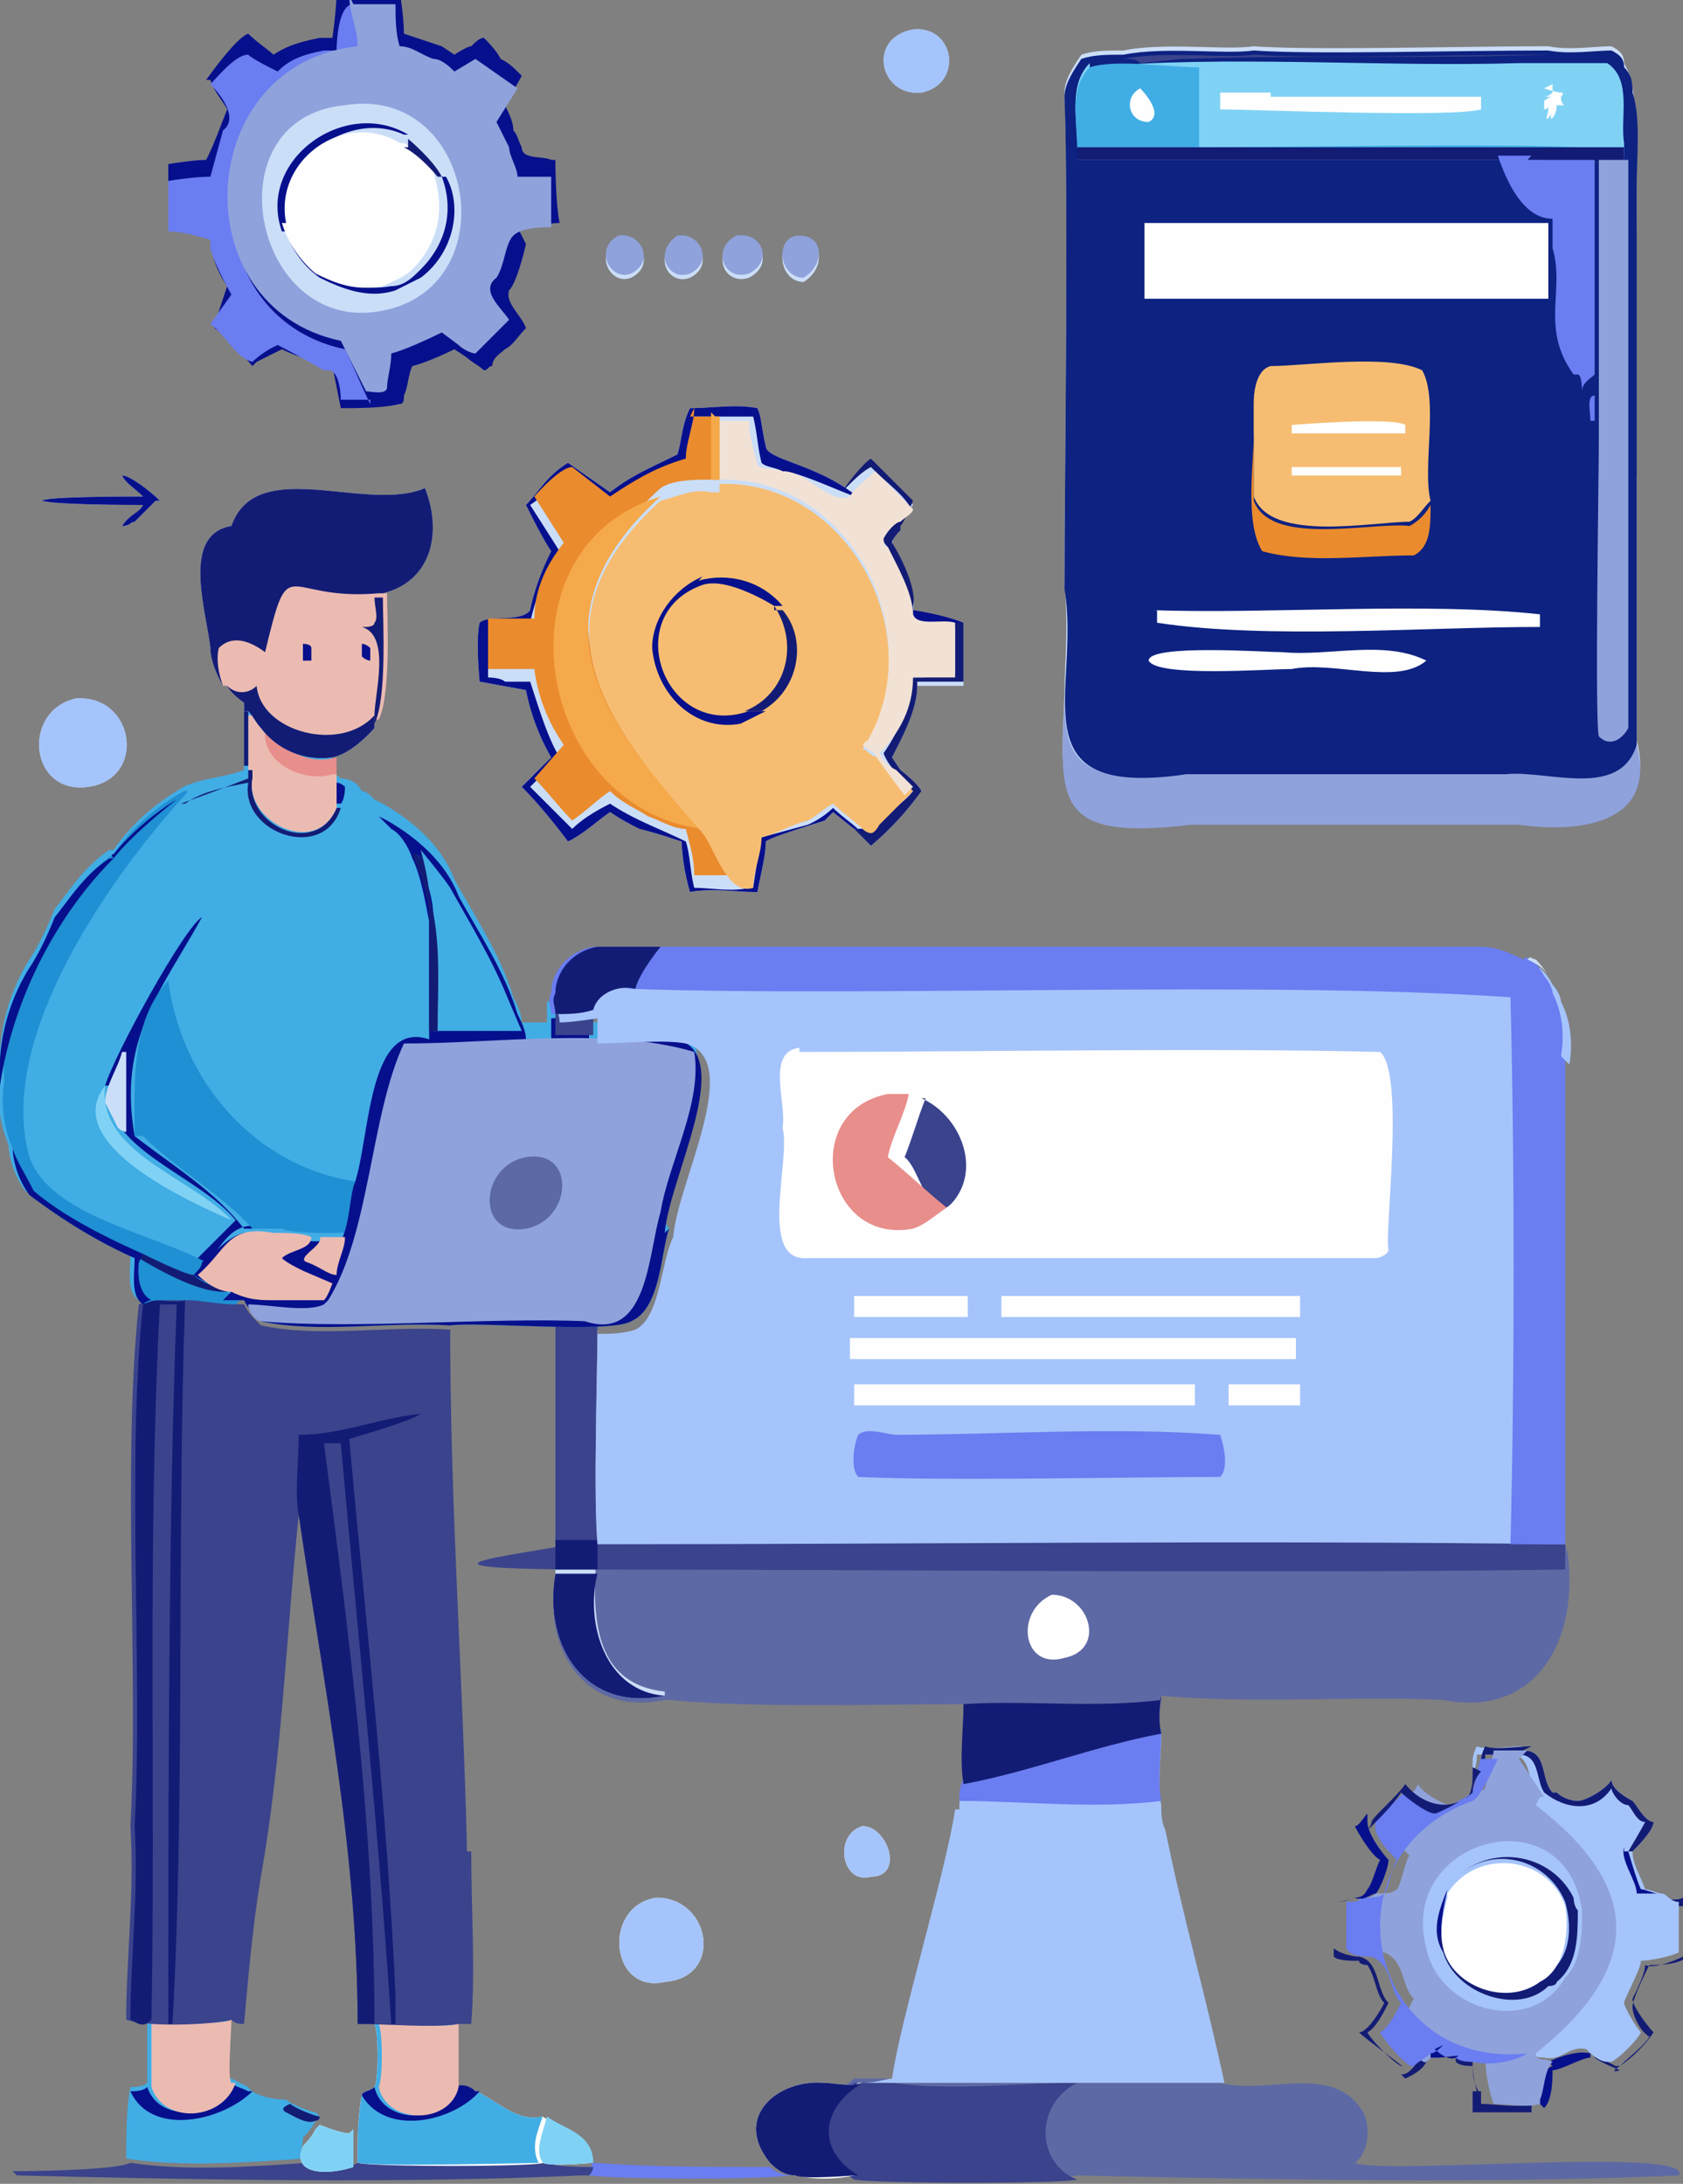 <svg xmlns="http://www.w3.org/2000/svg" data-name="Layer 1" viewBox="0 0 4 5.19"><rect x="0" y="0" width="4" height="5.19" fill="#808080" stroke="none"/><defs><linearGradient id="a" x1="2596.61" x2="3002.97" y1="4531.4" y2="5241.28" gradientUnits="userSpaceOnUse"><stop offset="0" stop-color="#0d2281"/><stop offset="1" stop-color="#35409a"/></linearGradient><linearGradient id="b" x1="425.54" x2="769.92" y1="2332.72" y2="2416.4" gradientTransform="matrix(0 0 0 0 -4.98 -1.45)" gradientUnits="userSpaceOnUse"><stop offset="0" stop-color="#273999"/><stop offset="1" stop-color="#586fcb"/></linearGradient></defs><path d="M3.39 4.89v.01c-.01.02-.03.03-.05.04l-.01-.01c.02 0 .03-.02.04-.03Zm.07 0s.03.01.04.01c0 .03 0 .05.02.08V5a.292.292 0 0 1-.02-.09c-.01 0-.03 0-.04-.01Z" fill="#131c75"/><path d="M3.52 4.97V5c.03 0 .09.01.11 0v-.01l.01.01v.02H3.5v-.05Z" fill="#131c75"/><path d="M3.68 4.9s.06-.03.1-.02v.01c-.02 0-.07.03-.09.03 0 .02 0 .07-.02.09L3.66 5c0-.03 0-.08.03-.09Z" fill="#07108c"/><path d="M3.2 4.51h.01c-.01.01-.02.01-.04.01v.11c.01.01.04.02.06.02.05.01.04.08.07.11-.01.02-.03.06-.05.07.01.02.06.07.08.08s-.08-.06-.1-.08c.02 0 .05-.05.06-.07-.02-.02-.02-.06-.04-.09 0 0-.02 0-.02-.01-.02 0-.05 0-.06-.01v-.13c.01 0 .03 0 .04-.01Zm.75 0s.03.01.05 0v.14c-.02.01-.07.03-.09.02 0 .02-.02.06-.03.08 0 .02.04.07.05.08-.02.03-.05.06-.08.08s0 .01 0 .01-.05-.02-.06-.03v-.01c.01.01.03.02.05.03h.01c.02-.02.06-.05.07-.07-.02-.01-.04-.05-.04-.07s.03-.08.04-.1c.02 0 .07 0 .09-.02v-.12h-.04Z" fill="#131c75"/><path d="M1.88 5.17c-.07.01-.39.01-.48 0 .01-.02 0-.02.01-.03.14.01.27.01.41.01h.01s.02.02.05.02Z" fill="#6a7df1"/><path d="M1.41 5.15s0 .01-.01.02h-.02c-.43.02-.92.01-1.34 0l-.01-.01s.24 0 .28-.02c.13.02.28.01.42 0 .02.02.09.02.12 0h.01s.42.01.44 0c.02.01.09.01.12.01Z" fill="#3a438c"/><path d="M3.62 4.16c.06 0 .04.07.07.1h.01c.01.01.03.02.05.02.02 0 .07-.03.08-.05 0 .02.03.04.05.05.01.01.03.05.05.05 0 .02-.04.06-.05.07 0 .03.02.06.03.09.01 0 .03.01.04.01s.02.02.04.02v.12c-.02.01-.07.02-.09.02 0 .02-.04.09-.04.1s.03.06.04.07c-.01.02-.05.06-.07.07h-.01c-.02 0-.04-.02-.05-.03-.04-.01-.06.03-.1.02-.01 0-.03 0-.04-.02.26-.2.27-.39 0-.59 0-.01 0-.01.02-.02-.02-.03-.01-.09-.06-.09h-.08c0 .01 0 .03-.01.04v-.02c0-.01 0-.02.01-.04.02.01.08 0 .11 0Z" fill="#a5c4fb"/><path d="M3.86 4.4h.01s.02.07.03.09c.01 0 .03.01.04.01h-.05c0-.03-.04-.08-.03-.11Z" fill="#07108c"/><path d="M3.62 4.16c.06 0 .04.07.07.1h.01c.01.01.03.02.05.02.02 0 .07-.03.08-.05 0 .02.03.04.05.05.01.01.03.05.05.05 0 .02-.04.06-.05.07h-.01s.03-.05.04-.07c-.02 0-.03-.03-.04-.04-.02 0-.04-.03-.04-.04-.04.06-.11.05-.16.01-.02-.03-.01-.09-.06-.09h-.08c0 .01 0 .03-.01.04v-.02c0-.01 0-.02.01-.04.02.01.08 0 .11 0Z" fill="#131c75"/><path d="M.76 5.03s0 .01-.01.01c-.01.02-.02.03-.03.04 0 .02-.01.04 0 .05-.14.01-.29.02-.42 0 0-.05 0-.12.01-.17.01 0 .03 0 .04-.01V4.8c.05 0 .18 0 .19-.01 0 .03-.01.14 0 .15h.01l.04.02c.01.02.06.03.09.03.01.01.06.03.07.03Z" fill="#41ade5"/><path d="M.76 5.03s0 .01-.01.01c-.02.01-.05-.01-.07-.02S.69 5 .69 5c.01.01.06.03.07.03Z" fill="#131c75"/><path d="M.6 4.97c-.07.07-.24.11-.29 0 .01 0 .03 0 .04-.01.03.09.17.07.2-.01.01.01.02.01.04.02Z" fill="#07108c"/><path d="M.56 4.95c-.03.09-.17.1-.2.01v-.15c.05 0 .18 0 .19-.01 0 .03-.01.14 0 .15h.01Z" fill="#ebbbb2"/><path d="M.84 5.06v.09c-.06.02-.15.02-.12-.05.01-.01.02-.02.03-.04l.01-.01s.05.02.07.02Z" fill="#fefefe"/><path d="M.84 5.06v.09c-.06.02-.15.02-.12-.05.01-.01.02-.02.03-.04l.01-.01s.05.02.07.02Z" fill="#80d2f5"/><path d="M2.11 4.95h.79c.11.03.27-.05.34.07.02.04.01.1-.02.12.06.03.81-.04.77.03-.43.02-.99.01-1.43 0-.04.01-.47.01-.53 0-.1-.07-.09-.16 0-.23h.08Z" fill="#5d69a4"/><path d="M2.04 4.95h.08c.14.02.3 0 .44 0-.1.05-.1.19 0 .23-.04.01-.47.01-.53 0-.1-.07-.09-.16 0-.23Z" fill="#3a438c"/><path d="m3.61 4.18.06.09c-.01 0-.01 0-.02.02.26.2.25.39 0 .59 0 .02.02.01.04.02-.02.02-.02.07-.03.09V5c-.03.01-.08 0-.11 0a.36.36 0 0 1-.02-.11c-.01 0-.03 0-.04-.01s-.02 0-.04 0h-.02v-.01c-.01.01-.03.02-.04.03s-.07-.06-.08-.08c.02-.01.04-.05.05-.07-.03-.03-.02-.09-.07-.11-.02 0-.05 0-.06-.02v-.11c.02 0 .03 0 .04-.01.02 0 .04 0 .05-.01.01-.01.02-.07.03-.08-.02-.02-.06-.06-.05-.09s.06-.05.07-.08c.01.02.06.05.08.05a.3.3 0 0 0 .08-.04c0-.01.01-.03.01-.05 0 0 .01-.03.01-.04h.08Z" fill="#8fa2dc"/><path d="M3.52 4.18h.04c-.01.02-.04.09-.06.1-.36.13-.25.64.13.6-.03.02-.09.03-.13.02-.01 0-.03 0-.04-.01s-.02 0-.04 0H3.4v-.01c-.01.01-.03.02-.04.03s-.07-.06-.08-.08c.02-.01.04-.05.05-.07-.03-.03-.02-.09-.07-.11-.02 0-.05 0-.06-.02v-.11c.02 0 .03 0 .04-.01.02 0 .04 0 .05-.01.01-.01.02-.07.03-.08-.02-.02-.06-.06-.05-.09s.06-.05.07-.08c.01.02.06.05.08.05a.3.3 0 0 0 .08-.04c0-.01.01-.03.01-.05 0 0 .01-.03.01-.04Z" fill="#6a7df1"/><path d="M3.41 4.87s.03.03.05.02-.02 0-.04 0H3.4v-.01c.01 0 .02-.01.03-.02Z" fill="#07108c"/><path d="M3.72 4.7c-.08.14-.3.08-.33-.07-.07-.26.33-.37.37-.09 0 .05 0 .12-.04.16Z" fill="#a5c4fb"/><path d="M3.44 4.49c-.01.05-.02.09-.01.13v.02c-.03-.05-.01-.1.01-.15Z" fill="#07108c"/><path d="M3.44 4.49c.07-.11.24-.1.3.02 0 0 0 .02.01.03 0 .06 0 .13-.05.17 0 0 0 .01-.02.01-.07.07-.22.02-.25-.08s0-.02 0-.02c.03.09.15.15.23.08.07-.03.08-.11.06-.18-.05-.12-.21-.14-.28-.03Z" fill="#131c75"/><path d="M3.44 4.5c.07-.11.24-.09.28.03.01.06 0 .15-.06.18-.08.06-.21.01-.23-.08-.01-.04 0-.08.01-.12Z" fill="#fefefe"/><path d="M2.91 4.95h-.86c.03 0 .06-.01.07-.01.02-.14.13-.5.15-.64h.01s0-.05.01-.06c.16-.03.31-.09.47-.12 0 .05-.01.12 0 .17 0 .02 0 .04.01.06.04.2.1.41.14.6Z" fill="#a5c4fb"/><path d="M2.76 4.11c0 .05-.01.12 0 .17-.16.02-.33 0-.48 0 0-.01 0-.04.01-.05.16-.03.31-.09.47-.12Z" fill="#6a7df1"/><path d="M1.25.58s-.02.09-.04.11c-.01.03.03.06.04.09-.02.02-.03.04-.05.05-.01.01-.03.02-.03.04-.01 0-.01.01-.02.01-.01-.01-.03-.02-.04-.03L1.08.83s-.06.03-.1.04C.97.89.97.92.96.94c0 .01 0 .02-.01.02C.91.97.85.97.81.97L.79.87H.78S.71.85.67.83L.61.86.6.87S.54.8.51.78C.51.77.5.77.5.77h.01L.54.68A.214.214 0 0 1 .5.56C.48.55.43.55.4.54V.39S.46.38.49.38C.51.34.52.31.54.26.53.24.51.22.5.19H.49s.07-.1.1-.11C.61.1.64.12.65.13.68.11.71.1.76.09h.03S.8.02.8-.02h.15s.01.06.01.1l.09.03.03.02s.03-.02.04-.02c.01-.01.02-.02.03-.02.01.01.03.03.04.05.02.01.03.02.05.04-.01.02-.03.05-.04.07.01.02.02.04.02.06.01.01.01.02.02.04 0 .03.05.02.07.03h.01s0 .1.01.15c-.03 0-.06.01-.1.01Z" fill="#07108c"/><path d="M.88.95H.81S.81.88.78.88H.77S.7.84.66.82A.21.21 0 0 0 .6.86C.56.85.54.8.5.77L.55.7S.51.63.5.59V.57S.44.55.4.55V.43S.46.42.5.42L.53.31C.57.28.52.22.5.2.52.18.56.13.59.13.6.14.64.16.66.17.69.14.72.13.77.12H.8S.8.01.84.01c0 .04.01.09.02.12C.47.17.44.75.82.83c.02.04.04.09.06.13Z" fill="#6a7df1"/><path d="M.84.01h.1c0 .03 0 .07.01.1.03 0 .05.02.08.03.02 0 .04.02.05.03l.05-.03.1.07-.05.08.03.06c0 .02.02.05.02.07h.08v.12c-.02 0-.07 0-.09.02s-.02.07-.04.1c-.04.03.01.07.03.1L1.17.8l-.04.04c-.01 0-.03-.01-.04-.02L1.05.79S.97.83.93.84C.93.87.92.9.92.92.92.94.88.93.87.93L.81.81C.43.73.46.15.85.11.85.07.83.03.83-.01Z" fill="#8fa2dc"/><path d="M.82.25c.31-.05.39.44.08.49C.6.79.5.28.82.25Z" fill="#cbdef8"/><path d="M.67.55C.61.38.82.23.97.32H.96C.83.26.66.38.69.53a.2.2 0 0 0 .08.12c.05.03.1.04.16.03C.96.68.98.66 1 .64c.06-.06.08-.14.05-.22h.01c.04.07.02.18-.06.24L.94.69C.88.71.82.69.76.66A.21.21 0 0 1 .68.55Z" fill="#07108c"/><path d="M.68.53C.65.38.82.26.95.34h.01s.06.04.08.07h-.01c.03.09.01.17-.05.23C.96.66.93.67.91.68.85.69.81.68.75.65A.255.255 0 0 1 .67.53Z" fill="#fefefe"/><path d="M.97.33s.06.05.08.09h-.01S1 .37.96.35h.01Z" fill="#131c75"/><path d="M3.25 4.31v.02c0 .03.04.08.05.09 0 .02-.02.07-.03.08-.01 0-.03.02-.05.01h-.01c.02 0 .03 0 .04-.02.01-.01.02-.05.03-.07-.02-.01-.05-.06-.06-.08.01 0 .02-.02.03-.03Z" fill="#07108c"/><path d="M3.5 4.2v.02c0 .01 0 .03-.01.05 0 0-.07.04-.08.04-.02 0-.07-.04-.08-.05-.02.03-.05.06-.07.08s0 0 0-.01.06-.06.08-.09c.04.05.11.07.16.02 0-.02.01-.04.02-.05Z" fill="#131c75"/><path d="M1.41 5.14s-.1.01-.12 0c-.02.01-.41.01-.44 0 0-.05 0-.11.01-.16 0-.01.02-.01.03-.02.01-.02.01-.13 0-.15.05 0 .14.01.19 0v.15c.07-.01.13.09.21.07.04.03.11.04.11.11Zm.17-.43c-.13.03-.15-.18-.02-.2.13 0 .16.19.02.2Zm.46.24c-.1.06-.11.16-.01.22a.33.33 0 0 1-.14 0c-.03 0-.05-.02-.06-.03-.09-.11.02-.2.13-.19.02 0 .06.01.09 0Zm.03-.49c-.07.02-.09-.1-.02-.12.06 0 .1.12.02.12Z" fill="#fefefe"/><path d="M2.07 4.46c-.07.02-.09-.1-.02-.12.06 0 .1.12.02.12Z" fill="#a5c4fb"/><path d="M1.41 5.14s-.1.01-.12 0c-.02-.03 0-.07.01-.11.04.03.11.04.11.11Z" fill="#80d2f5"/><path d="M1.58 4.71c-.13.03-.15-.18-.02-.2.13 0 .16.19.02.2Z" fill="#a5c4fb"/><path d="M2.03 5.17s-.12.01-.14 0c-.03 0-.05-.02-.06-.03-.09-.11.02-.2.13-.19.02 0 .06.01.09 0-.1.06-.11.16-.01.22Z" fill="#131c75"/><path d="M1.29 5.14s-.41.01-.44 0c0-.05 0-.11.01-.16 0-.01.02-.01.03-.02.01-.02.01-.13 0-.15.05 0 .14.01.19 0v.15c.07-.01.13.09.21.07-.01.03-.03.07-.01.11Z" fill="#41ade5"/><path d="M1.14 4.97c-.06.07-.22.11-.28.01 0-.01.02-.01.03-.02.02.09.17.09.19 0 .02-.01.04 0 .05.01Z" fill="#07108c"/><path d="M1.09 4.81v.15c-.02.09-.17.09-.19 0 .01-.02.01-.13 0-.15.05 0 .14.01.19 0Z" fill="#ebbbb2"/><path d="M1.12 4.4c0 .14.01.28 0 .41h-.03c-.06.01-.17 0-.24 0 0-.41-.08-.8-.14-1.21-.03.29-.04.58-.09.86-.02.12-.03.24-.04.35-.01 0-.02 0-.03-.01-.03.01-.19.02-.25 0 0-.15.02-.3.01-.46.02-.36-.02-.87.02-1.24.07-.03.17 0 .25 0 .01.02.02.03.04.05.14.03.3 0 .45.01 0 .42.03.82.04 1.24Z" fill="#3a438c"/><path d="M.93 4.79v-.05.07H.92V4.8Z" fill="#07108c"/><path d="M.4 4.81c0-.51 0-1.2.02-1.71H.38C.35 3.67.37 4.24.36 4.8c-.02.02-.03.01-.05 0 0-.15.02-.3.01-.46.02-.36-.02-.87.02-1.24 0-.02.08 0 .1-.01-.02.56 0 1.18-.03 1.72Zm.43-1.39c.04.44.09.88.11 1.32v.07H.85c0-.41-.08-.8-.14-1.21-.01-.05 0-.13 0-.19.1 0 .19-.04.29-.05-.03.02-.14.05-.17.06Z" fill="#131c75"/><path d="M.77 3.43h.04c.04.45.09.92.12 1.38H.89c0-.46-.06-.92-.12-1.38Z" fill="#3a438c"/><path d="M3.73 3.76c0 .17-.1.32-.3.28-.21-.01-.46.01-.67-.01 0 .03-.01.05 0 .09-.16.03-.31.09-.47.12-.01-.06 0-.13 0-.19-.2 0-.49.01-.7-.01h-.01c-.19.04-.29-.12-.26-.29v-.58h.1c0 .11-.01.4 0 .5.77 0 1.54-.01 2.3 0 .01.03.01.06.01.1Z" fill="#5d69a4"/><path d="M2.5 3.79c.09 0 .13.13.03.15-.1.03-.12-.11-.03-.15Z" fill="#fefefe"/><path d="M2.76 4.03s-.01.05 0 .09c-.16.03-.31.09-.47.12-.01-.06 0-.13 0-.19.15-.01.31.01.47-.01Z" fill="#131c75"/><path d="M1.42 3.66h2.3v.07c-.65.01-1.66 0-2.3 0s0-.05 0-.08Z" fill="#3a438c"/><path d="M1.58 4.03c-.19.04-.29-.12-.26-.29v-.58h.1c0 .11-.01.4 0 .5-.01.14-.03.34.16.36Z" fill="#cbdef8"/><path d="M1.58 4.03c-.19.04-.29-.12-.26-.29h.1c-.03.12.02.28.16.29Z" fill="#131c75"/><path d="M1.42 3.66v.07h-.1v-.58h.1c0 .11-.01.4 0 .5Z" fill="#3a438c"/><path d="M1.32 3.66h.1v.07h-.1z" fill="#131c75"/><path d="M1.59 2.92c-.02.06-.02.19-.09.22-.05.03-.37 0-.43.01-.15-.01-.31.02-.45-.01-.02-.02-.03-.03-.04-.05-.08 0-.18-.03-.25 0-.03-.02-.02-.07-.02-.11-.09-.04-.17-.09-.25-.15a.21.21 0 0 1-.04-.11.297.297 0 0 1-.02-.16.47.47 0 0 1 .07-.28c.02-.03.04-.07.06-.12.04-.05.07-.1.13-.14h.01c.04-.06.1-.11.15-.14.04-.03.11-.03.16-.05v-.15h.01s.02.03.03.04c.04.05.1.09.17.07v.05s.01 0 .02.01c.02 0 .04.01.05.03.01 0 .02.01.03.02l.02.01c.07.04.14.1.17.18.05.09.11.18.14.28.01.02.02.04.02.06h.06v-.05s.05 0 .09-.01v.06c.06 0 .16-.01.21 0 .14.04-.02.33-.03.46Z" fill="#41ade5"/><path d="M.81 1.92c-.04.13-.24.06-.22-.06-.05.01-.11.02-.15.05H.43s.11-.04.16-.06v-.02H.6v.02c-.02.11.15.19.2.07h.01Z" fill="#131c75"/><path d="M.55 2.9c-.09-.04-.41-.18-.3-.32-.02.16.21.22.3.32Z" fill="#80d2f5"/><path d="M.25 2.58c.02-.07.19-.38.23-.4-.1.18-.2.29-.16.52.09.07.19.13.26.22h.08-.01c-.11-.03-.11.04-.18.1v-.03l.09-.09c-.09-.11-.32-.17-.3-.32Z" fill="#07108c"/><path d="M.3 2.5v.19s-.01 0-.02-.01l-.03-.06c0-.04.03-.08.04-.12Z" fill="#cbdef8"/><path d="M.8 1.81v.11c-.05.12-.22.03-.2-.07v-.02H.59V1.7H.6s.02.03.03.04c.04.05.1.09.17.07Z" fill="#ebbbb2"/><path d="M.58 1.69h.01v.13H.58z" fill="#131c75"/><path d="M.8 1.81v.03H.79c-.06.02-.17-.02-.16-.11.04.05.1.09.17.07Z" fill="#e88e8b"/><path d="M.56 3.1c-.07 0-.16-.03-.22 0-.03-.02-.02-.07-.02-.11-.09-.04-.17-.09-.25-.15a.21.21 0 0 1-.04-.11.297.297 0 0 1-.02-.16.47.47 0 0 1 .07-.28c.02-.03.04-.07.06-.12.04-.05.07-.1.13-.14.04-.06.1-.11.15-.14s.01.01.01.01c-.17.19-.44.57-.36.85.05.14.29.18.42.25 0 .01-.01.02-.02.03.02.02.05.03.09.04H.54l.03.02Z" fill="#1f90d3"/><path d="M.34 2.98s.1.05.12.05c.02.02.06.03.08.04H.53l.03.02h-.2C.32 3.09.33 3.03.34 3l.01-.01Z" fill="#1f90d3"/><path d="M.34 2.98s.1.05.12.05c.02.02.06.03.08.04H.53c-.06 0-.15-.05-.2-.08l.01-.01Z" fill="#131c75"/><path d="M.27 2.04c-.14.14-.24.34-.27.54a.47.47 0 0 1 .07-.28c.02-.03.04-.07.06-.12.04-.05.07-.1.13-.14ZM.33 3s-.01.07.03.09c-.01 0-.02.01-.02.01-.03-.02-.02-.07-.02-.11-.09-.04-.17-.09-.25-.15a.21.21 0 0 1-.04-.11c.01.03.03.06.05.1.07.06.17.11.26.15L.33 3Zm.09-1.1c-.05.04-.11.09-.15.14 0 0-.01-.01 0-.01.04-.05.1-.1.15-.13Z" fill="#07108c"/><path d="M.32 2.7c0-.13-.01-.27.08-.37.03.24.21.45.46.48 0 .04-.02.09-.03.12H.76s-.07 0-.09-.01h.01H.6C.53 2.84.42 2.78.34 2.7Z" fill="#1f90d3"/><path d="M.82 1.87s0 .03-.01.04H.8v-.05s.01 0 .02.01Zm.77 1.05c-.02.06-.02.19-.09.22-.05.03-.37 0-.43.01-.15-.01-.31.02-.45-.01-.02-.02-.03-.03-.04-.05H.53l.02-.02c-.03-.01-.06-.02-.09-.04.01-.01.02-.02.02-.03.04-.03.06-.06.1-.07.02 0 .04 0 .06.01.03 0 .07-.01.1.01h.07c.02-.04.02-.09.03-.13.04-.1.03-.4.18-.35v-.28c-.01-.05-.02-.11-.04-.15-.01-.03-.03-.06-.05-.07L.9 1.94l.02.01c.07.04.14.1.17.18.05.09.11.18.14.28.01.02.02.04.02.06h.06v-.05s.05 0 .09-.01v.06c.06 0 .16-.01.21 0 .14.04-.02.33-.03.46Z" fill="#07108c"/><path d="M.75 2.94h.07c0 .03-.02.06-.02.09-.02 0-.04-.02-.07-.03s.04-.04.03-.06Z" fill="#ebbbb2"/><path d="M1.41 2.4v.06h-.09v-.05s.05 0 .09-.01Z" fill="#3a438c"/><path d="M.47 3.03c.07-.06.07-.12.18-.1.03 0 .07 0 .09.01 0 .03-.05.03-.07.05.01.01.03.02.05.03l.07.03s-.01.03-.02.04H.65c-.03 0-.06 0-.1-.02-.03 0-.06-.02-.08-.04Z" fill="#ebbbb2"/><path d="m.99 2.03.01.01v-.02s.05.06.07.09c.05.09.1.17.14.27l.03.07h-.21v-.27c0-.05-.02-.1-.04-.15Z" fill="#41ade5"/><path d="m.99 2.03.01.01v-.02s.02.07.02.11c.03.1.02.22.02.32h-.02v-.27c0-.05-.02-.1-.04-.15Z" fill="#131c75"/><path d="M.78 3.09c.1-.16.1-.44.18-.61.22 0 .49-.04.69.02.02.12-.06.26-.08.38-.03.1-.03.31-.18.26-.22-.01-.55.02-.77 0-.01 0-.03-.02-.03-.04.05 0 .14.02.18 0Z" fill="#8fa2dc"/><path d="M1.25 2.75c.12-.02.11.15 0 .17-.12.02-.11-.15 0-.17Z" fill="#5d69a4"/><path d="M3.72 2.52v1.15c-.77-.01-1.53 0-2.3 0-.01-.11 0-.4 0-.5.03 0 .06 0 .09-.01.06-.03.06-.16.09-.22.01-.13.17-.42.03-.46-.05-.01-.15 0-.21 0v-.06s-.06.01-.09.01c0-.02-.01-.03 0-.05 0-.05.04-.1.1-.11h2.11c.03 0 .06.01.1.03.01-.01.01 0 .02 0 .01.01.02.02.03.04.01.01.02.03.02.04.02.04.03.09.02.15Z" fill="#a5c4fb"/><path d="M2.92 3.29h.17v.05h-.17v-.05Zm-.74-.21h.12v.05h-.27v-.05h.15Zm.2 0h.71v.05h-.71v-.05Zm-.35.21h.81v.05h-.81v-.05Zm-.01-.11h1.06v.05H2.02v-.05Z" fill="#fefefe"/><path d="M2.12 3.41c.26 0 .52-.02.78 0 .01.03.02.08 0 .1-.21 0-.65.01-.86 0-.02-.02-.01-.08 0-.1.02-.02.07 0 .09 0Zm1.6-.89v1.15h-.13c.01-.41.01-.9 0-1.3-.58-.04-1.51 0-2.09-.02-.04-.01-.09.01-.1.05-.03.01-.06.01-.09.01 0-.02-.01-.03 0-.05 0-.05.04-.1.1-.11h2.11c.03 0 .06.01.1.03.01-.01.01 0 .02 0 .01.01.02.02.03.04.01.01.02.03.02.04.02.04.03.09.02.15Z" fill="#6a7df1"/><path d="M1.57 2.25s-.05.06-.06.1c-.04-.01-.09.01-.1.05-.03.01-.06.01-.09.01 0-.02-.01-.03 0-.05 0-.05.04-.1.1-.11h.15Z" fill="#131c75"/><path d="M1.9 2.5c.42 0 .97-.01 1.38 0 .06.05.01.43.02.47 0 .01-.02.02-.03.02H1.92c-.12.01-.04-.23-.06-.31.01-.06-.04-.18.04-.19Z" fill="#fefefe"/><path d="M2.19 2.61c.09.04.14.16.08.24s-.08-.07-.12-.1c.02-.05.03-.09.05-.14Z" fill="#3a438c"/><path d="M2.1 2.6h.06c-.01.05-.04.1-.05.15.05.04.09.08.14.12-.03.02-.05.04-.08.05-.21.04-.27-.28-.06-.32Z" fill="#e88e8b"/><path d="M.21 1.87c-.14.02-.16-.18-.03-.21.14-.01.17.19.03.21Zm.16-.68-.05.05c-.01 0-.01.01-.03.01.02-.03.04-.03.05-.05-.03 0-.21 0-.24-.01.01-.01.2-.01.24-.01-.02-.02-.04-.03-.05-.05.02 0 .07.04.09.06Zm.54.22c0 .06.01.24-.02.3v.02s-.05.06-.1.07a.18.18 0 0 1-.17-.07C.61 1.72.6 1.7.59 1.69H.58v-.02s-.03-.02-.04-.04H.53S.5 1.58.5 1.54c-.01-.09-.07-.27.05-.29.06-.17.32-.03.46-.09.04.1.02.22-.1.25Zm.56-.84c.05-.01.09.06.03.09-.05.02-.09-.06-.03-.09Zm.14 0c.05-.01.09.06.03.09-.05.02-.09-.05-.03-.09Zm.14 0c.06-.01.09.06.03.09-.06.02-.09-.06-.03-.09Zm.15 0c.06 0 .06.07.01.1-.06 0-.07-.1-.01-.1Zm.29-.35c-.1.01-.13-.13-.02-.15.1-.01.12.13.02.15Zm-.05 1.61s.04.03.05.05a.71.71 0 0 1-.12.13l-.04-.04-.05-.04-.02.02c-.03.01-.13.04-.14.05 0 .03-.01.07-.02.12-.05 0-.11-.01-.16 0A.502.502 0 0 1 1.62 2c-.03-.01-.06-.02-.1-.03-.02-.01-.04-.02-.07-.04-.03.02-.06.05-.1.07-.03-.04-.07-.09-.11-.13l.07-.07a.523.523 0 0 1-.06-.16l-.11-.02s-.01-.1 0-.14c.02-.02.1 0 .12-.03.01-.05.03-.1.05-.14-.02-.03-.04-.07-.06-.11.03-.03.05-.07.1-.1l.1.07c.05-.04.1-.06.16-.09.01-.03.01-.07.03-.11.05 0 .11-.01.16 0 .01.02.01.05.02.09 0 .03.1.04.19.1.01-.02.04-.05.06-.06l.1.1s-.05.06-.05.1c.02.03.06.11.05.15.02.04.07.01.12.03v.15h-.11c0 .06-.04.13-.06.17l.02.03Zm1.51.45s.02.02.03.04c-.01-.02-.03-.03-.05-.04.01-.01.01 0 .02 0ZM3.89.51c0 .26-.02.56 0 .62v.63c.05.19-.14.21-.28.19h-.78c-.33.04-.31-.06-.3-.3 0-.07.01-.16 0-.26 0-.27.01-.91 0-1.17 0-.03.02-.06.04-.09.03-.01.06-.01.1-.01.1-.02.24 0 .31-.01.14.01.48 0 .7 0 .05.01.11 0 .15 0 .02.01.03.02.03.04.01.02.02.04.02.06.01.06.01.19.01.28Z" fill="#cbdef8"/><path d="M2.29 1.48h-.01s0 .01-.01.01c-.03-.01-.09.01-.1-.02v-.02s.07.01.12.03Z" fill="#07108c"/><path d="M1.5.65c-.05.02-.09-.06-.03-.09.05-.01.09.06.03.09Zm.28 0c-.06.02-.09-.06-.03-.09.06-.01.09.06.03.09Zm-.14 0C1.59.67 1.55.6 1.61.56c.05-.01.09.06.03.09Zm.27.01c-.06 0-.07-.1-.01-.1s.06.07.01.1Z" fill="#8fa2dc"/><path d="m.37 1.19-.05.05c-.01 0-.01.01-.03.01.02-.03.04-.03.05-.05-.03 0-.21 0-.24-.01.01-.01.2-.01.24-.01-.02-.02-.04-.03-.05-.05.02 0 .07.04.09.06Z" fill="#07108c"/><path d="M2.14 1.26s-.02.02-.02.03c.02.03.06.11.05.15v.02a.758.758 0 0 0-.06-.16c-.04-.04.04-.05.05-.1-.02-.03-.05-.05-.09-.09-.02.01-.04.03-.06.05s.04-.06.06-.07l.1.1s-.02.05-.03.06Zm.04.37c0 .06-.04.13-.06.17l.02.03s.04.03.05.05a.71.71 0 0 1-.12.13l-.04-.04h.02s.09-.05.12-.09c-.02-.02-.06-.06-.07-.09a.4.4 0 0 0 .07-.18c.03 0 .06 0 .1-.01v-.12h.02v.14h-.11Z" fill="#131c75"/><path d="M2.19.22c-.1.01-.13-.13-.02-.15.1-.01.12.13.02.15ZM.21 1.87c-.14.02-.16-.18-.03-.21.14-.01.17.19.03.21Z" fill="#a5c4fb"/><path d="M2.05 1.97h-.02l-.05-.04-.02.02c-.03.01-.13.04-.14.05 0 .03-.01.07-.02.12-.05 0-.11-.01-.16 0A.502.502 0 0 1 1.62 2c-.03-.01-.06-.02-.1-.03-.02-.01-.04-.02-.07-.04-.03.02-.06.05-.1.07-.03-.04-.07-.09-.11-.13l.07-.07a.523.523 0 0 1-.06-.16l-.11-.02s-.01-.1 0-.14c.02-.02.1 0 .12-.03.01-.05.03-.1.05-.14-.02-.03-.04-.07-.06-.11.03-.03.05-.07.1-.1l.1.07c.05-.04.1-.06.16-.09.01-.03.01-.07.03-.11.05 0 .11-.01.16 0 .01.02.01.05.02.09 0 .03.1.04.19.1s-.1-.04-.15-.04c-.02-.01-.04-.01-.05-.02-.01-.04-.01-.07-.02-.11h-.14s-.02.07-.02.12a.31.31 0 0 0-.18.09l-.1-.07s-.06.05-.09.07l.07.11a.51.51 0 0 0-.07.17h-.04s-.04.01-.06.01v.12s.03 0 .04.01h.06c.02.06.04.13.07.18l-.07.07.1.1c.02-.02.05-.04.09-.06.06.04.12.06.18.09.01.03.01.07.02.11.04 0 .09.01.13 0h.01s.01-.07.02-.12l.11-.03a.21.21 0 0 0 .06-.04c.02.02.05.04.07.06Z" fill="#07108c"/><path d="M1.71 1h.07c0 .03.01.07.02.1 0 .02.04.01.06.02.06 0 .11.08.16.06.01-.02.04-.04.06-.06l.09.09c0 .01-.02.02-.03.03-.01 0-.03.02-.04.04 0 .01 0 .02.01.02.02.04.06.11.06.16.01.03.07.01.1.02v.13h-.1c0 .07-.03.13-.08.18-.02 0-.03-.02-.04-.02.17-.26-.03-.64-.34-.63V.99Z" fill="#f2e2d5"/><path d="M3.89 1.77c.05.19-.14.21-.28.19h-.78c-.33.04-.31-.06-.3-.3 0 .14.03.21.29.18h.76c.1-.01.27.05.31-.07Z" fill="#8fa2dc"/><path d="M1.64.99h.07v.15h-.02c-.04 0-.09 0-.12.02-.32.29-.14.54.1.79.02.04.05.15.12.13h-.14c0-.04-.01-.07-.02-.11-.03 0-.06-.02-.09-.03-.03-.02-.06-.03-.09-.06-.03.02-.06.05-.09.07-.03-.03-.06-.07-.09-.1l.07-.08a.4.4 0 0 1-.07-.18h-.11v-.12h.11c0-.07.03-.13.07-.18l-.07-.11s.06-.07.09-.07l.09.07c.06-.04.11-.07.18-.09 0-.04.02-.08.02-.12Z" fill="#ea8b2d"/><path d="M1.7.99h.01v.15h-.02V.98Zm-.03.98c-.4-.05-.5-.67-.1-.79-.32.29-.14.54.1.79Z" fill="#f5a94a"/><path d="M.91 1.41c0 .06.01.24-.02.3v.02s-.05.06-.1.07a.18.18 0 0 1-.17-.07C.61 1.72.6 1.7.59 1.69H.58v-.02s-.03-.02-.04-.04H.53S.5 1.58.5 1.54c-.01-.09-.07-.27.05-.29.06-.17.32-.03.46-.09.04.1.02.22-.1.25Z" fill="#131c75"/><path d="M.89 1.71v-.03.02c-.08.09-.27.04-.28-.07-.02.02-.05.02-.07 0H.53s-.02-.05-.01-.09c.03-.03.07-.02.11.01.06-.25.04-.12.27-.14h.02c0 .06.01.24-.02.3Z" fill="#ebbbb2"/><path d="M.86 1.53s.01 0 .02.01v.03s-.01 0-.02-.01v-.03Zm-.14 0s.02 0 .02.01v.03H.72v-.03Z" fill="#07108c"/><path d="M.89 1.71v-.03.02c0-.05.04-.19-.03-.21h.01s.02 0 .02-.01c.01-.01 0-.04 0-.06h.02c0 .06.01.24-.02.3Z" fill="#131c75"/><path d="M1.71 1.15c.31-.01.51.37.34.63.01 0 .02.02.04.02.01.02.02.03.04.04l.04.04-.08.08s-.01.02-.02.02c0 0-.01 0-.02-.01-.02-.02-.05-.04-.07-.06-.02.01-.04.03-.06.04-.04.01-.07.03-.11.04 0 .04-.02.08-.02.12-.06.02-.09-.09-.12-.13-.23-.26-.42-.5-.1-.79.04-.01.08-.03.12-.02h.02Z" fill="#f6bd72"/><path d="M2.05 1.77s.02.02.04.02c.01.02.02.03.04.04l.04.04-.08.08.06-.06c-.03-.04-.07-.09-.09-.13Z" fill="#f2e2d5"/><path d="M1.84 1.45h.02c.06.07.04.19-.05.24h-.04c.1-.04.13-.16.07-.25Z" fill="#131c75"/><path d="M1.66 1.38c.07-.02.15 0 .2.06h-.02s-.11-.07-.17-.05c-.2.07-.09.37.11.3h.04l-.06.03c-.11.02-.2-.07-.21-.18 0-.07.05-.14.12-.17Z" fill="#07108c"/><path d="M3.89.46v1.31c-.04.13-.21.06-.31.07h-.76c-.41.06-.25-.2-.29-.44 0-.27.01-.91 0-1.17 0-.03.02-.06.04-.09.03-.01.06-.01.1-.01.1-.02.24 0 .31-.01.14.01.48 0 .7 0 .05.01.11 0 .15 0 .02.01.03.02.03.04.02.02.02.04.02.06.02.06.01.15.01.22Z" fill="url(#a)"/><path d="M3.68.13c-.28.01-.58 0-.86.01h-.01l-.1.01C2.7.14 2.69.14 2.67.14c.1-.02.24 0 .31-.01.14.01.48 0 .7 0Z" fill="#3a438c"/><path d="M2.59.16c.32-.03.69 0 1.02-.01h.21c.06.04.03.13.04.19v.03c-.07.01-.15 0-.23 0H2.56V.34c0-.06-.02-.14.03-.19Z" fill="#80d2f5"/><path d="M3.67.21s.03.01.04.01 0 .01 0 .01 0 .02.01.02H3.7s0 .02-.01.03 0-.02 0-.02 0 .01-.01.02 0-.01 0-.02 0 0-.01 0V.24s.01-.01.02-.01h-.02s.01 0 .02-.01V.2Zm-.65.02h.5v.03c-.07.02-.54 0-.62 0V.22h.12Z" fill="#fefefe"/><path d="M2.59.16c.06-.02.19 0 .26 0v.19c.21 0 .7-.01.9 0h.11v.03c-.07.01-.15 0-.23 0H2.56V.35c0-.06-.02-.14.03-.19Z" fill="#41ade5"/><path d="M2.71.21s.06.06.02.08c-.05 0-.06-.06-.02-.08Z" fill="#fefefe"/><path d="M3.75.35h.11v.03c-.07.01-.15 0-.23 0H2.56V.35h1.19Z" fill="#131c75"/><path d="M3.63.38h.23v1.35c.01.1-.11.07-.18.07h-.77c-.11-.02-.3.06-.35-.06V.37h1.07Z" fill="url(#b)"/><path d="M3.05 1.55c.11.01.24-.03.34.02-.07.06-.22 0-.32.02-.06 0-.32.02-.34-.02 0-.04.28-.02.32-.02Z" fill="#fefefe"/><path d="M2.98.95v.24c.04.11.28.05.37.06a.12.12 0 0 0 .05-.05c0 .05 0 .1-.04.12-.12 0-.25.02-.36-.01-.05-.08-.01-.26-.02-.36Z" fill="#ea8b2d"/><path d="M2.74 1.45c.27.01.65-.02.92.01v.03c-.27 0-.65.03-.91-.01v-.03Z" fill="#fefefe"/><path d="M3.63.38h.16v.67V1h-.01c0-.02-.01-.06.01-.06V.89c-.01.01-.03.02-.03.04 0 0 0-.04-.01-.04h-.01c-.08-.11-.02-.2-.05-.3V.52c-.07 0-.11-.09-.13-.15h.08Z" fill="#6a7df1"/><path d="M3.8.38h.07v1.35c-.01.02-.04.05-.07.02-.01-.03 0-.62 0-.71V.37Z" fill="#8fa2dc"/><path d="M2.98.95s0-.07.04-.08c.08 0 .28-.03.36.01.04.07 0 .23.02.31-.02.02-.03.04-.05.05-.09 0-.33.05-.37-.06V.94Z" fill="#f6bd72"/><path d="M3.07 1.11h.26v.02h-.26v-.02Zm0-.1s.24-.02.27 0v.02h-.27v-.02Zm.61-.48v.18h-.96V.53h.96Z" fill="#fefefe"/></svg>